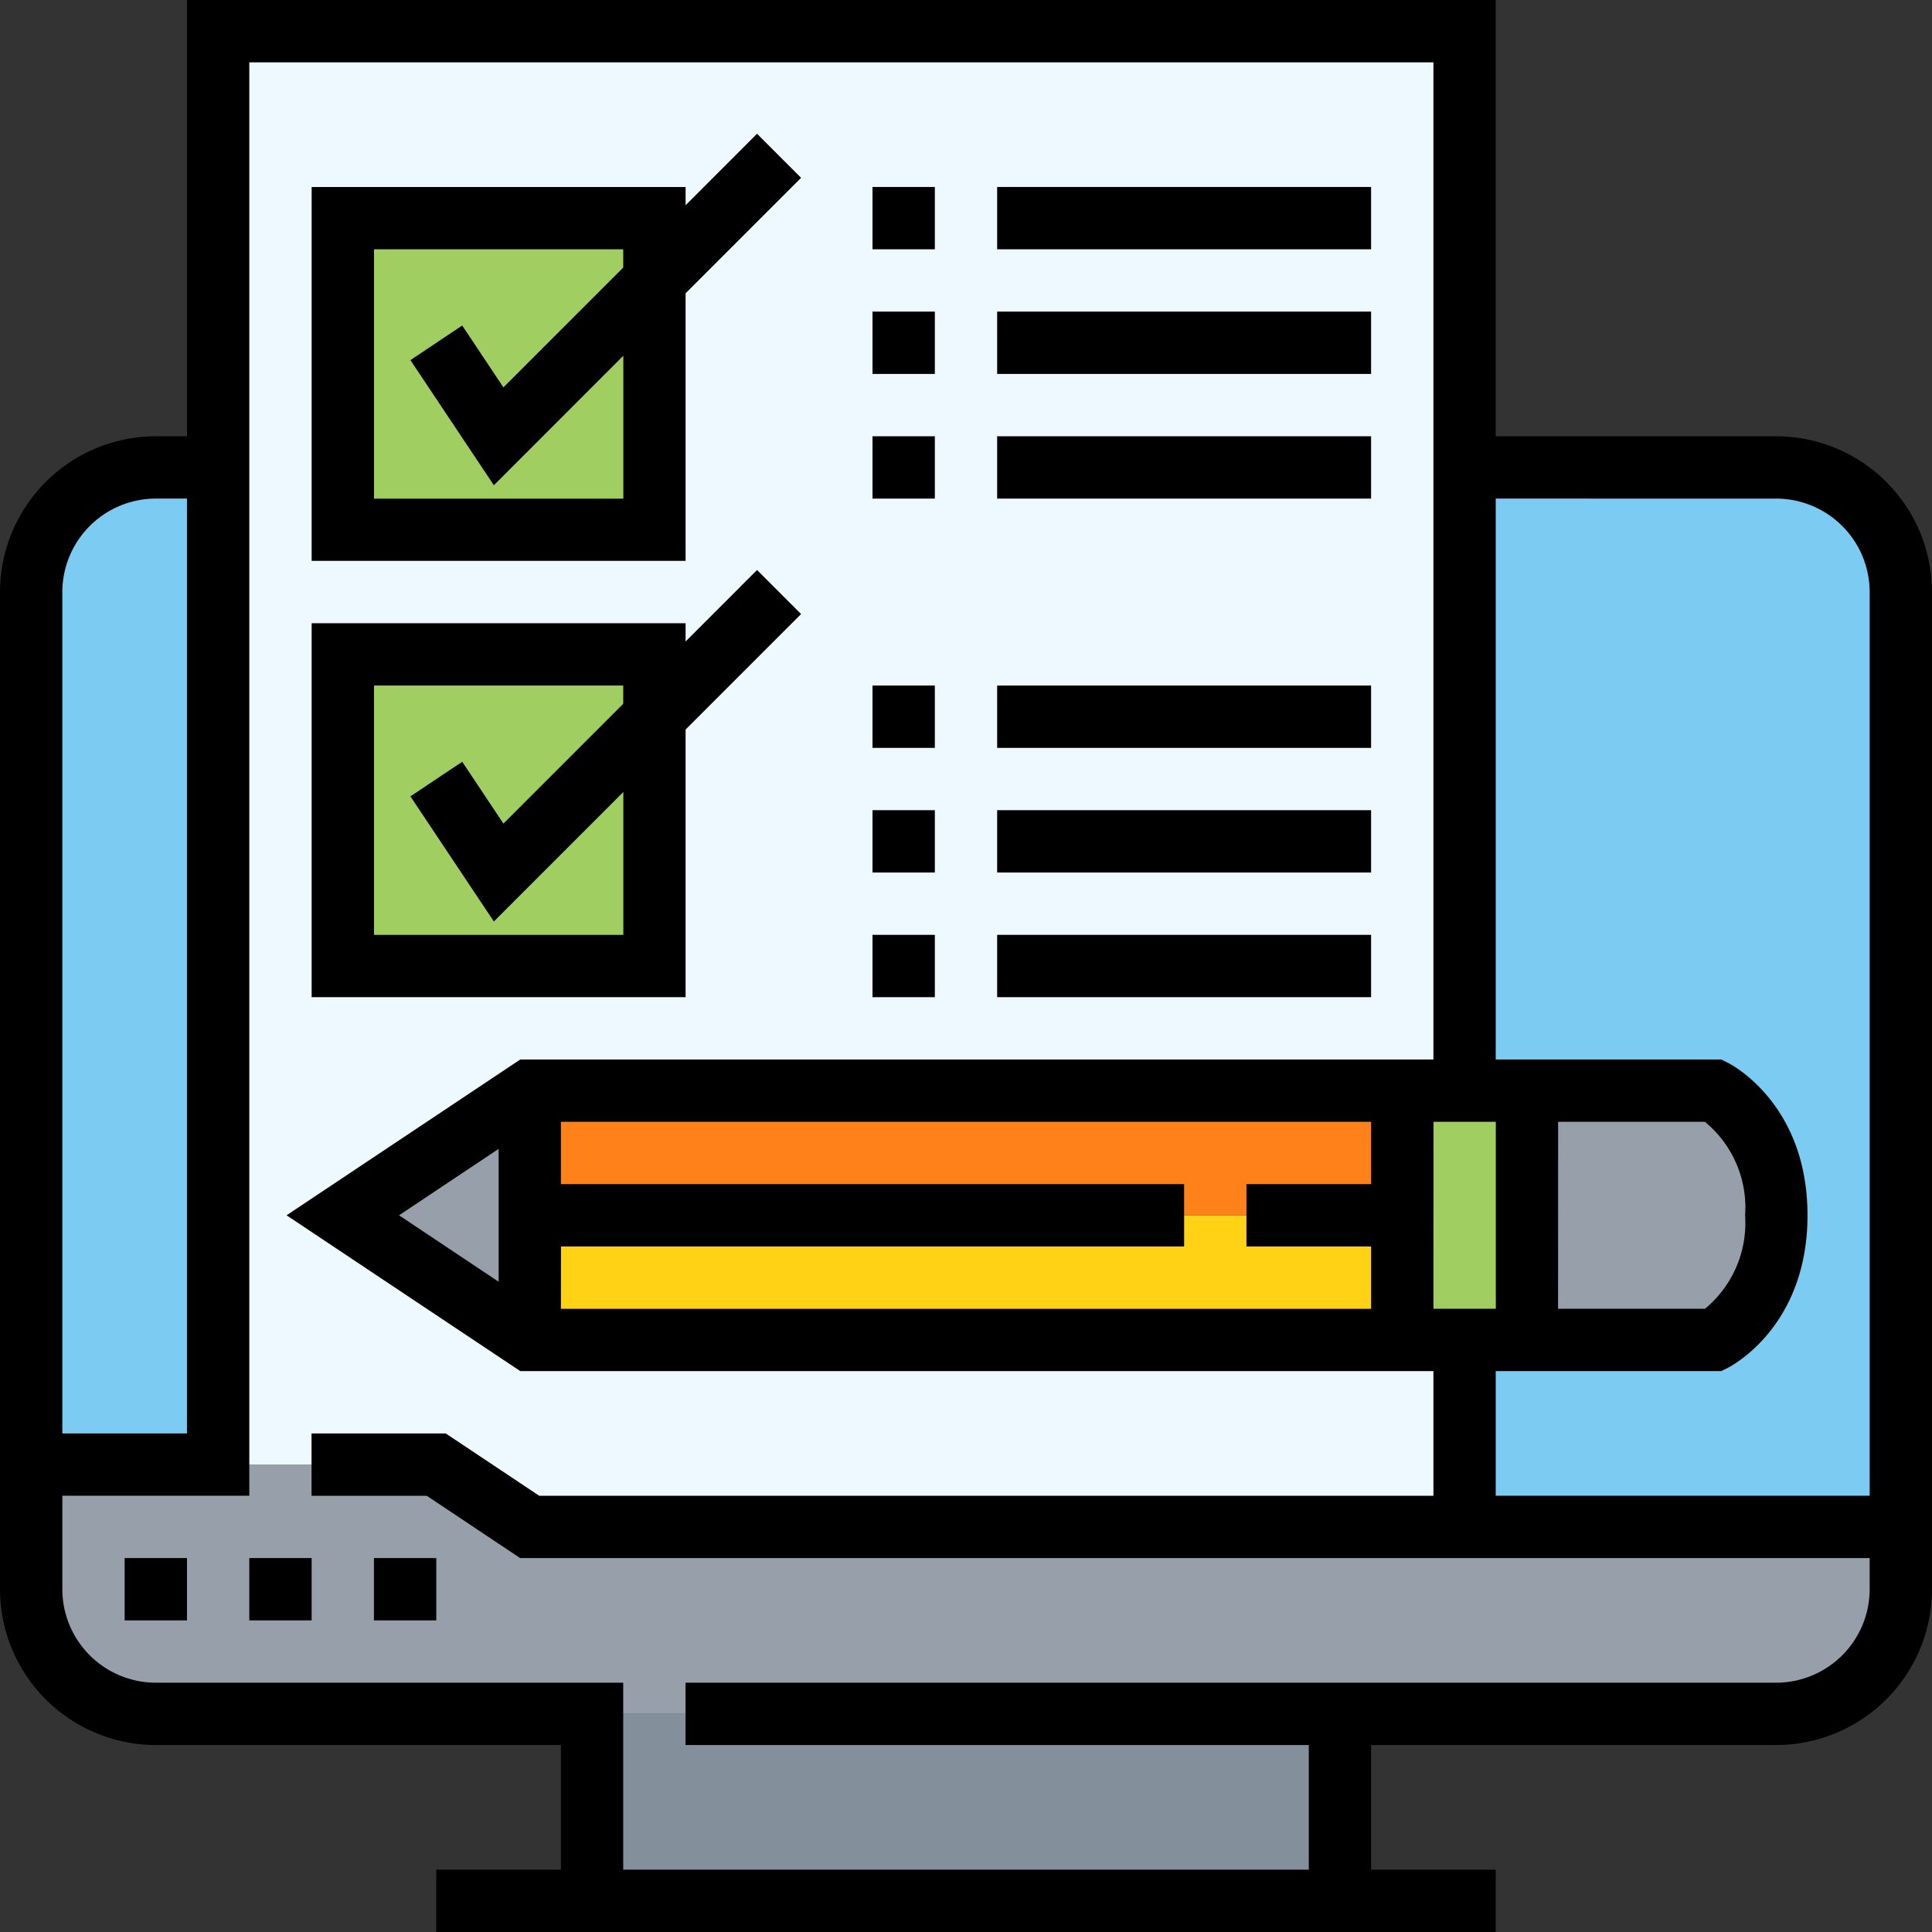 <svg id="Layer_5" xmlns="http://www.w3.org/2000/svg" width="80" height="80" viewBox="0 0 80 80">
  <rect x="0" y="0" width="80" height="80" fill="#333333" stroke="none"/>
  <g id="Group_163020" data-name="Group 163020">
    <path id="Path_84817" data-name="Path 84817" d="M152,440h30.968v7.742H152Z" transform="translate(-127.484 -369.032)" fill="#838f9b"/>
    <path id="Path_84818" data-name="Path 84818" d="M13.161,386.323A5.16,5.16,0,0,1,8,381.161V376H24.774l3.871,2.581H85.419v2.581a5.16,5.16,0,0,1-5.161,5.161Z" transform="translate(-6.71 -315.355)" fill="#969faa"/>
    <path id="Path_84819" data-name="Path 84819" d="M378.581,156.129h7.742s2.581-1.29,2.581-5.161-2.581-5.161-2.581-5.161H376V120h12.9a5.16,5.16,0,0,1,5.161,5.161v38.71H376v-7.742Z" transform="translate(-315.355 -100.645)" fill="#7ccbf2"/>
    <path id="Path_84820" data-name="Path 84820" d="M15.742,120v41.29H8V125.161A5.16,5.16,0,0,1,13.161,120Z" transform="translate(-6.71 -100.645)" fill="#7ccbf2"/>
    <path id="Path_84821" data-name="Path 84821" d="M107.613,62.194v7.742H68.9l-3.871-2.581H56V8h51.613V51.871H68.9l-7.742,5.161L68.9,62.194Z" transform="translate(-46.968 -6.71)" fill="#eef9ff"/>
    <path id="Path_84822" data-name="Path 84822" d="M100.9,170.581V180.9H88V168h12.9Z" transform="translate(-73.806 -140.903)" fill="#a1ce61"/>
    <path id="Path_84823" data-name="Path 84823" d="M100.9,58.581V68.9H88V56h12.9Z" transform="translate(-73.806 -46.968)" fill="#a1ce61"/>
    <path id="Path_84824" data-name="Path 84824" d="M399.742,280s2.581,1.29,2.581,5.161-2.581,5.161-2.581,5.161H392V280Z" transform="translate(-328.774 -234.839)" fill="#969faa"/>
    <path id="Path_84825" data-name="Path 84825" d="M365.161,280v10.323H360V280Z" transform="translate(-301.935 -234.839)" fill="#a1ce61"/>
    <path id="Path_84826" data-name="Path 84826" d="M172.129,312v5.161H136V312Z" transform="translate(-114.065 -261.677)" fill="#ffd215"/>
    <path id="Path_84827" data-name="Path 84827" d="M172.129,280v5.161H136V280Z" transform="translate(-114.065 -234.839)" fill="#ff811a"/>
    <path id="Path_84828" data-name="Path 84828" d="M95.742,285.161v5.161L88,285.161,95.742,280Z" transform="translate(-73.806 -234.839)" fill="#969faa"/>
    <path id="Path_84829" data-name="Path 84829" d="M96,400h2.581v2.581H96Z" transform="translate(-80.516 -335.484)"/>
    <path id="Path_84830" data-name="Path 84830" d="M64,400h2.581v2.581H64Z" transform="translate(-53.677 -335.484)"/>
    <path id="Path_84831" data-name="Path 84831" d="M32,400h2.581v2.581H32Z" transform="translate(-26.839 -335.484)"/>
    <path id="Path_84832" data-name="Path 84832" d="M73.548,18.065H61.935V0H7.742V18.065H6.452A6.46,6.46,0,0,0,0,24.516v41.29a6.46,6.46,0,0,0,6.452,6.452H23.226v5.161H18.065V80H61.935V77.419H56.774V72.258H73.548A6.46,6.46,0,0,0,80,65.806V24.516A6.46,6.46,0,0,0,73.548,18.065Zm0,2.581a3.876,3.876,0,0,1,3.871,3.871V61.935H61.935V56.774h9.337l.273-.135c.134-.068,3.3-1.7,3.3-6.316s-3.16-6.248-3.3-6.316l-.273-.135H61.935V20.645Zm-52.9,32.427-4.124-2.75,4.124-2.75v5.5Zm2.581-1.46H49.032V49.032H23.226V46.452H56.774v2.581H51.613v2.581h5.161v2.581H23.226Zm36.129-5.161h2.581v7.742H59.355Zm5.161,0h6.077a4.59,4.59,0,0,1,1.665,3.871A4.61,4.61,0,0,1,70.6,54.194H64.516ZM6.452,20.645h1.29v38.71H2.581V24.516A3.876,3.876,0,0,1,6.452,20.645Zm67.1,49.032H28.387v2.581H54.194v5.161H25.806V69.677H6.452a3.876,3.876,0,0,1-3.871-3.871V61.935h7.742V2.581H59.355v41.29H21.544l-9.677,6.452,9.677,6.452H59.355v5.161H22.327l-3.871-2.581H12.9v2.581h4.769l3.871,2.581H77.419v1.29A3.876,3.876,0,0,1,73.548,69.677Z"/>
    <path id="Path_84833" data-name="Path 84833" d="M95.492,40.948l4.784-4.784L98.452,34.34,95.494,37.3v-.756H80.01V52.025H95.494V40.946Zm-12.9,8.5V39.124H92.912v.756L87.95,44.842,86.244,42.28,84.1,43.713l3.455,5.181,5.361-5.363v5.918H82.591Z" transform="translate(-67.105 -28.801)"/>
    <path id="Path_84834" data-name="Path 84834" d="M95.492,152.948l4.784-4.784-1.824-1.824L95.494,149.3v-.756H80.01v15.484H95.494V152.946Zm-12.9,8.5V151.124H92.912v.756l-4.961,4.961-1.706-2.561L84.1,155.713l3.455,5.181,5.361-5.363v5.918H82.591Z" transform="translate(-67.105 -122.737)"/>
    <path id="Path_84835" data-name="Path 84835" d="M224,48h2.581v2.581H224Z" transform="translate(-187.871 -40.258)"/>
    <path id="Path_84836" data-name="Path 84836" d="M256,48h15.484v2.581H256Z" transform="translate(-214.71 -40.258)"/>
    <path id="Path_84837" data-name="Path 84837" d="M224,80h2.581v2.581H224Z" transform="translate(-187.871 -67.097)"/>
    <path id="Path_84838" data-name="Path 84838" d="M256,80h15.484v2.581H256Z" transform="translate(-214.71 -67.097)"/>
    <path id="Path_84839" data-name="Path 84839" d="M224,112h2.581v2.581H224Z" transform="translate(-187.871 -93.935)"/>
    <path id="Path_84840" data-name="Path 84840" d="M256,112h15.484v2.581H256Z" transform="translate(-214.71 -93.935)"/>
    <path id="Path_84841" data-name="Path 84841" d="M224,176h2.581v2.581H224Z" transform="translate(-187.871 -147.613)"/>
    <path id="Path_84842" data-name="Path 84842" d="M256,176h15.484v2.581H256Z" transform="translate(-214.71 -147.613)"/>
    <path id="Path_84843" data-name="Path 84843" d="M224,208h2.581v2.581H224Z" transform="translate(-187.871 -174.452)"/>
    <path id="Path_84844" data-name="Path 84844" d="M256,208h15.484v2.581H256Z" transform="translate(-214.71 -174.452)"/>
    <path id="Path_84845" data-name="Path 84845" d="M224,240h2.581v2.581H224Z" transform="translate(-187.871 -201.29)"/>
    <path id="Path_84846" data-name="Path 84846" d="M256,240h15.484v2.581H256Z" transform="translate(-214.71 -201.29)"/>
  </g>
</svg>

